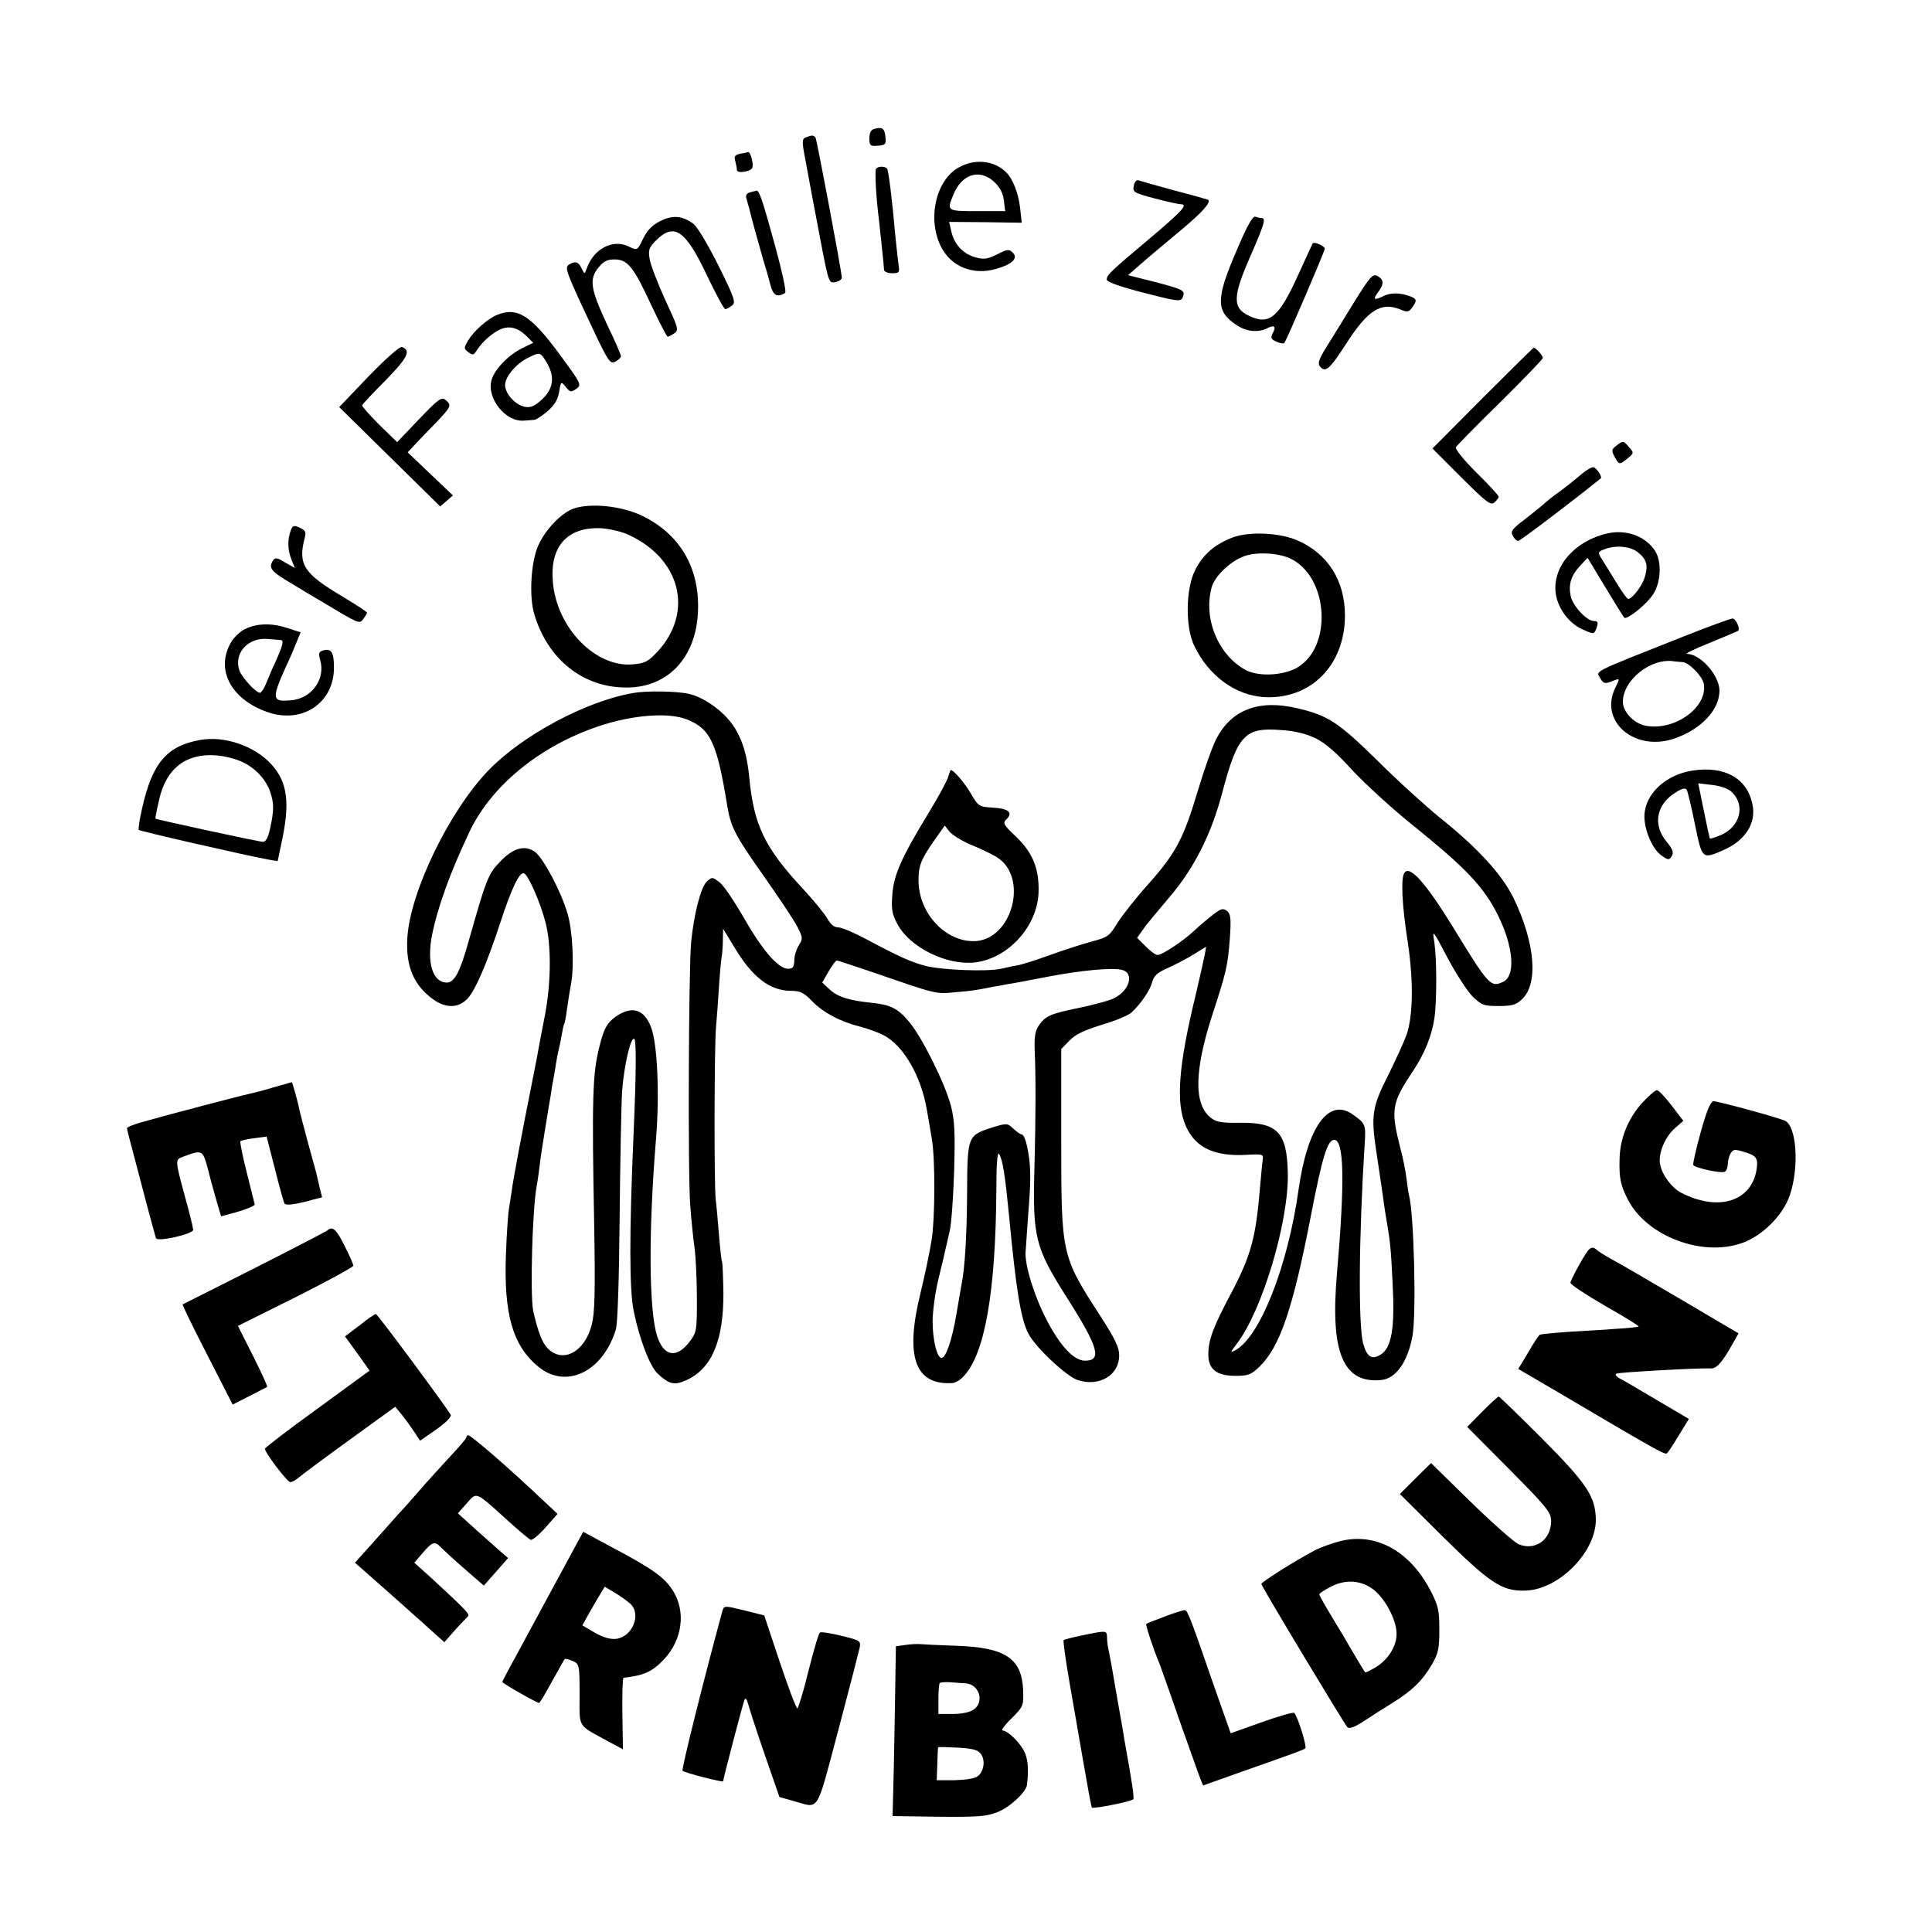 <?xml version="1.0" standalone="no"?>
<!DOCTYPE svg PUBLIC "-//W3C//DTD SVG 20010904//EN"
 "http://www.w3.org/TR/2001/REC-SVG-20010904/DTD/svg10.dtd">
<svg version="1.0" xmlns="http://www.w3.org/2000/svg"
 width="700pt" height="700pt" viewBox="0 0 700 700"
 preserveAspectRatio="xMidYMid meet">
<g transform="translate(0,700) scale(0.1,-0.1)"
fill="#000000" stroke="none">
<path d="M3168 6533 c-12 -3 -18 -14 -18 -34 0 -27 3 -29 30 -27 28 2 31 5 28
32 -3 31 -11 37 -40 29z"/>
<path d="M2919 6502 c-14 -6 -14 -15 2 -97 9 -49 31 -167 49 -261 32 -168 33
-171 56 -166 13 2 24 9 24 16 0 21 -90 497 -95 507 -7 10 -13 10 -36 1z"/>
<path d="M2682 6443 c-19 -4 -23 -9 -18 -26 3 -12 6 -27 6 -33 0 -13 47 -7 55
7 7 10 -5 59 -14 58 -3 -1 -17 -4 -29 -6z"/>
<path d="M3477 6395 c-85 -44 -118 -184 -69 -286 36 -75 118 -108 202 -83 59
17 80 39 59 59 -13 13 -20 12 -57 -7 -38 -18 -48 -19 -82 -9 -43 13 -74 48
-84 96 l-7 31 132 -1 131 -2 -6 54 c-6 52 -26 105 -50 128 -42 43 -112 51
-169 20z m123 -52 c22 -20 33 -40 37 -68 l5 -40 -101 0 c-111 0 -112 0 -86 61
30 73 93 93 145 47z"/>
<path d="M3174 6388 c-5 -8 0 -102 11 -188 5 -48 18 -165 18 -177 0 -7 13 -13
29 -13 25 0 28 3 24 28 -2 15 -7 59 -11 97 -13 148 -26 249 -31 254 -9 10 -34
9 -40 -1z"/>
<path d="M4108 6327 c-5 -23 0 -26 76 -46 45 -12 87 -21 94 -21 28 0 6 -24
-110 -122 -145 -122 -158 -134 -158 -151 0 -8 42 -23 108 -41 154 -40 161 -41
168 -21 9 23 0 27 -108 55 l-91 23 30 26 c42 37 76 66 170 144 71 60 100 93
91 103 -2 1 -57 17 -123 34 -65 18 -124 34 -131 37 -6 2 -14 -7 -16 -20z"/>
<path d="M2717 6303 c-11 -3 -16 -11 -13 -21 3 -9 15 -53 26 -97 12 -44 28
-100 35 -125 8 -25 19 -64 25 -87 8 -32 16 -43 30 -43 10 0 22 5 25 10 4 6
-12 79 -35 163 -46 168 -59 208 -69 206 -3 -1 -14 -3 -24 -6z"/>
<path d="M2392 6199 c-29 -15 -47 -33 -62 -64 -21 -43 -21 -43 -50 -29 -59 30
-130 -7 -155 -81 -7 -19 -7 -19 -18 3 -11 24 -23 27 -46 13 -16 -11 -10 -27
89 -237 55 -116 61 -124 80 -114 11 6 20 15 20 19 0 5 -22 57 -50 114 -60 129
-66 164 -33 206 19 24 32 31 59 31 48 0 69 -26 133 -164 30 -64 57 -116 60
-116 4 0 15 6 25 13 16 12 13 20 -34 121 -27 60 -53 126 -56 147 -6 33 -3 42
24 69 65 64 106 36 183 -127 32 -67 62 -123 67 -123 4 0 15 6 24 13 15 11 10
26 -50 147 -41 81 -77 141 -92 151 -41 28 -73 30 -118 8z"/>
<path d="M4482 6096 c-77 -178 -78 -223 -3 -273 37 -25 80 -29 113 -12 25 13
33 6 19 -19 -8 -16 -6 -21 14 -30 13 -6 26 -8 29 -4 12 20 146 332 146 341 0
9 -39 27 -44 19 -1 -1 -26 -56 -56 -122 -68 -148 -102 -175 -175 -140 -60 28
-59 69 5 215 50 114 58 139 41 139 -5 0 -15 2 -23 5 -9 3 -30 -34 -66 -119z"/>
<path d="M4903 5900 c-37 -61 -82 -133 -100 -162 -24 -39 -29 -55 -21 -65 20
-25 35 -12 95 81 79 123 127 153 196 125 26 -11 31 -10 43 6 18 25 18 31 -3
40 -38 15 -75 16 -103 1 -33 -16 -37 -11 -15 18 20 27 19 43 -4 56 -18 9 -27
-2 -88 -100z"/>
<path d="M1801 5859 c-33 -13 -83 -57 -104 -91 -17 -29 -17 -31 0 -44 15 -11
19 -11 28 3 20 32 51 60 82 77 36 18 68 11 103 -24 l22 -22 -39 -19 c-51 -25
-101 -77 -112 -116 -19 -65 51 -153 117 -147 15 1 32 2 39 3 7 1 28 15 48 32
25 22 37 43 41 70 6 38 7 38 24 17 15 -19 19 -20 38 -7 20 15 19 17 -61 126
-104 141 -153 172 -226 142z m179 -171 c31 -52 26 -95 -15 -134 -27 -25 -41
-32 -63 -28 -34 6 -72 47 -72 79 0 30 40 77 82 98 44 22 45 22 68 -15z"/>
<path d="M1336 5637 l-107 -112 183 -180 183 -180 23 20 23 20 -82 78 -82 78
29 31 c16 17 50 53 77 80 52 55 54 60 31 79 -14 12 -26 3 -96 -70 l-79 -83
-65 63 c-35 35 -63 67 -62 71 2 4 40 45 86 91 80 82 92 107 58 120 -7 3 -61
-45 -120 -106z"/>
<path d="M5372 5558 l-182 -183 104 -104 c90 -90 107 -103 120 -92 9 8 16 17
16 21 0 5 -36 44 -81 88 -47 47 -78 86 -74 92 4 6 76 80 161 163 85 84 154
156 154 160 0 9 -25 37 -33 37 -2 0 -85 -82 -185 -182z"/>
<path d="M5856 5385 c-17 -13 -18 -18 -6 -40 16 -30 18 -30 48 -5 22 18 22 20
5 39 -21 25 -22 25 -47 6z"/>
<path d="M5724 5277 c-21 -18 -55 -45 -76 -60 -20 -14 -42 -32 -50 -39 -7 -7
-39 -33 -70 -57 -49 -37 -56 -46 -47 -62 5 -10 14 -19 20 -19 7 0 229 169 299
227 6 5 -14 36 -26 40 -6 2 -28 -11 -50 -30z"/>
<path d="M2080 5158 c-46 -16 -103 -75 -130 -135 -26 -58 -34 -184 -14 -249
49 -164 178 -266 335 -265 150 0 252 110 258 277 6 159 -67 281 -206 347 -74
34 -181 45 -243 25z m200 -97 c186 -87 233 -277 105 -419 -36 -39 -47 -45 -91
-49 -136 -13 -278 133 -291 300 -11 129 54 199 176 193 31 -2 77 -13 101 -25z"/>
<path d="M1053 5077 c-12 -35 -11 -69 3 -104 l12 -31 -35 20 c-29 18 -36 19
-44 7 -17 -28 -8 -39 72 -86 44 -27 88 -53 97 -58 145 -87 144 -87 158 -68 7
10 14 20 14 23 0 3 -40 29 -88 58 -142 84 -163 117 -138 213 6 21 3 27 -18 37
-22 10 -26 8 -33 -11z"/>
<path d="M5827 5068 c-117 -25 -200 -116 -191 -212 5 -56 47 -114 97 -136 39
-18 42 -18 49 -2 10 26 9 32 -7 32 -26 0 -76 54 -84 90 -9 43 1 75 36 112 l25
27 64 -106 c35 -58 66 -108 69 -111 9 -9 80 47 104 84 29 43 33 120 7 159 -34
52 -103 77 -169 63z m106 -68 c33 -26 39 -47 27 -89 -9 -33 -46 -81 -61 -81
-4 0 -24 28 -45 63 -21 34 -44 72 -52 84 -13 21 -12 24 9 32 41 17 95 12 122
-9z"/>
<path d="M4467 5053 c-65 -25 -108 -61 -137 -119 -34 -67 -36 -206 -3 -274 53
-110 151 -181 257 -186 168 -7 289 118 289 296 0 126 -62 224 -172 272 -65 28
-173 33 -234 11z m211 -78 c137 -69 150 -322 20 -395 -51 -28 -138 -32 -184
-8 -100 54 -155 186 -124 300 13 45 76 102 128 116 49 13 119 7 160 -13z"/>
<path d="M6100 4694 c-345 -137 -317 -123 -301 -153 10 -17 16 -19 37 -11 35
14 34 14 17 -21 -61 -122 69 -234 213 -185 97 33 163 103 164 173 0 55 -67
132 -117 134 -10 0 27 18 82 40 55 23 102 42 103 44 8 8 -10 45 -21 44 -7 0
-86 -29 -177 -65z m-3 -93 c23 -2 71 -51 76 -78 16 -86 -108 -174 -213 -152
-41 9 -80 50 -80 86 0 79 101 160 185 147 11 -1 25 -3 32 -3z"/>
<path d="M888 4721 c-17 -8 -39 -29 -49 -45 -61 -100 -3 -211 133 -257 125
-42 238 35 238 162 0 54 -9 70 -37 63 -18 -5 -20 -10 -13 -35 20 -68 -29 -138
-102 -146 -77 -7 -77 2 -8 152 5 11 16 37 24 57 l15 37 -49 16 c-55 18 -109
17 -152 -4z m129 -40 c13 -1 8 -19 -22 -86 -8 -16 -21 -47 -29 -67 -8 -21 -19
-38 -24 -38 -15 0 -63 53 -74 79 -23 62 29 122 101 116 20 -2 42 -3 48 -4z"/>
<path d="M2294 4489 c-171 -29 -403 -154 -525 -281 -142 -148 -282 -438 -293
-604 -7 -106 24 -177 98 -228 45 -30 89 -28 121 7 28 31 67 121 116 269 44
135 73 193 89 183 16 -10 58 -106 76 -175 22 -83 21 -217 -1 -335 -10 -49 -19
-101 -22 -115 -2 -14 -13 -70 -24 -125 -38 -190 -70 -360 -75 -400 -3 -22 -8
-51 -10 -65 -3 -14 -8 -88 -11 -165 -8 -218 25 -332 119 -408 100 -81 232 -17
279 135 7 19 12 184 14 405 2 205 6 412 9 460 7 92 31 197 44 189 8 -5 7 -131
-3 -356 -15 -349 -15 -553 1 -630 20 -100 59 -202 87 -227 42 -39 60 -43 103
-24 93 42 136 143 135 318 -1 57 -3 108 -5 111 -2 4 -7 48 -11 97 -4 50 -9
108 -12 130 -6 60 -5 551 1 620 3 33 8 101 11 150 3 50 8 99 10 110 2 11 4 38
4 60 l1 40 40 -66 c66 -110 129 -159 207 -159 32 0 46 -7 74 -36 40 -42 104
-76 173 -93 27 -7 66 -21 86 -31 73 -37 137 -148 158 -270 6 -36 14 -83 18
-105 13 -76 12 -290 -1 -370 -7 -44 -25 -129 -40 -190 -57 -232 -20 -335 117
-326 10 1 27 11 39 24 77 80 117 306 119 682 0 91 4 134 10 124 13 -22 21 -73
35 -214 26 -275 43 -383 71 -437 25 -49 137 -154 178 -168 78 -26 151 17 151
89 0 29 -15 61 -71 147 -138 214 -139 218 -139 631 l0 332 30 31 c21 22 53 37
117 57 48 14 96 34 107 44 35 32 69 83 76 112 6 22 19 34 59 51 28 13 71 35
94 50 l42 26 -5 -29 c-3 -16 -17 -78 -31 -138 -65 -266 -75 -400 -37 -484 35
-78 104 -110 222 -103 57 3 59 2 56 -19 -2 -12 -6 -58 -10 -102 -15 -179 -32
-243 -104 -380 -66 -124 -83 -170 -83 -222 0 -54 29 -77 96 -78 49 0 59 4 90
34 73 71 120 208 185 543 42 218 61 278 85 278 36 0 39 -149 10 -485 -25 -285
22 -399 161 -385 53 5 97 68 113 162 14 84 5 442 -13 508 -2 8 -6 35 -9 60 -3
25 -12 72 -21 105 -37 145 -34 167 45 285 41 62 67 125 77 190 9 60 9 213 0
275 -8 49 -7 49 47 -54 30 -57 71 -120 90 -140 34 -33 41 -36 95 -36 49 0 64
4 85 24 61 57 48 205 -30 367 -43 87 -129 181 -269 293 -49 40 -151 132 -225
206 -143 140 -179 163 -290 189 -140 33 -240 -6 -294 -113 -13 -25 -43 -109
-66 -186 -52 -174 -80 -227 -181 -340 -44 -49 -94 -113 -111 -140 -28 -46 -34
-51 -91 -66 -34 -9 -102 -31 -152 -49 -49 -18 -101 -34 -115 -37 -14 -2 -42
-8 -63 -13 -51 -11 -210 -5 -272 10 -54 14 -96 33 -218 98 -43 23 -88 42 -100
42 -15 0 -28 11 -40 33 -10 17 -50 66 -88 107 -138 148 -177 229 -194 400 -9
99 -33 165 -78 216 -38 43 -96 80 -141 90 -44 10 -153 12 -202 3z m196 -96
c84 -34 108 -84 145 -313 13 -77 28 -106 128 -248 57 -81 114 -166 126 -190
20 -39 20 -44 6 -66 -9 -14 -17 -38 -17 -55 -1 -25 -5 -31 -23 -31 -35 0 -93
67 -160 185 -35 60 -74 119 -89 129 -25 19 -26 19 -45 2 -22 -20 -47 -119 -57
-221 -9 -98 -12 -852 -3 -955 4 -52 11 -122 16 -155 4 -33 8 -114 8 -181 0
-116 -1 -122 -27 -156 -47 -61 -93 -53 -117 21 -30 93 -32 378 -4 716 13 161
5 342 -18 403 -25 65 -68 79 -126 40 -34 -24 -45 -44 -62 -113 -24 -97 -27
-183 -18 -650 4 -241 2 -311 -9 -355 -25 -98 -104 -141 -159 -86 -21 21 -36
61 -53 136 -12 58 -3 377 13 455 2 11 7 43 10 70 3 28 13 91 21 140 8 50 17
104 20 120 2 17 6 41 9 55 3 14 7 41 10 60 3 19 8 42 10 50 2 8 7 30 10 49 3
19 7 37 9 40 2 3 7 27 10 53 4 26 10 68 15 93 12 65 6 193 -13 256 -23 79 -87
199 -117 222 -37 27 -80 15 -128 -36 -42 -43 -50 -65 -111 -280 -33 -119 -53
-157 -81 -157 -51 0 -73 71 -54 170 20 101 65 226 134 372 79 170 256 315 471
387 122 41 253 51 320 24z m2277 -68 c36 -18 77 -54 134 -117 46 -49 146 -141
224 -203 166 -134 231 -199 280 -280 75 -126 94 -259 40 -283 -44 -20 -51 -13
-180 198 -101 164 -158 227 -177 197 -13 -21 -8 -118 12 -247 22 -142 20 -271
-4 -340 -9 -25 -39 -90 -66 -145 -58 -114 -63 -146 -44 -273 16 -109 23 -152
29 -199 3 -21 8 -51 11 -68 11 -64 14 -94 20 -221 8 -154 -4 -226 -42 -251
-33 -21 -51 -11 -65 39 -18 68 -16 386 6 732 4 61 1 67 -45 99 -87 60 -163
-47 -195 -273 -39 -278 -140 -534 -229 -582 -19 -10 -19 -8 5 23 93 121 189
445 185 619 -3 147 -37 183 -171 182 -69 -1 -88 2 -109 19 -60 47 -59 168 4
364 54 166 58 183 66 285 5 72 3 88 -10 99 -14 11 -21 10 -51 -13 -19 -15 -49
-40 -67 -57 -40 -38 -117 -89 -134 -89 -7 0 -26 14 -43 31 l-31 31 22 31 c12
18 55 69 94 115 90 105 153 229 193 382 55 207 81 235 211 225 51 -3 91 -13
127 -30z m-1595 -851 c223 -77 218 -76 289 -69 63 5 79 8 139 20 14 2 39 7 55
10 17 2 77 14 135 25 123 24 239 35 275 26 45 -11 29 -73 -27 -102 -17 -9 -73
-24 -125 -35 -108 -22 -126 -30 -150 -66 -13 -19 -16 -42 -14 -92 4 -92 4
-228 -1 -420 -7 -254 2 -290 116 -470 116 -182 130 -231 67 -231 -40 0 -89 52
-139 148 -44 84 -80 199 -76 247 1 17 5 75 9 130 10 122 10 168 2 220 -7 48
-17 75 -26 75 -4 0 -17 9 -30 21 -21 20 -23 20 -76 4 -89 -29 -90 -30 -91
-234 -1 -159 -8 -274 -20 -334 -2 -12 -11 -61 -19 -110 -16 -94 -38 -157 -54
-157 -16 0 -32 66 -32 132 0 35 9 104 21 153 12 50 24 99 26 110 3 11 9 40 15
65 6 25 13 122 16 216 4 137 2 183 -11 235 -20 80 -107 255 -154 309 -40 47
-66 60 -137 67 -78 8 -120 21 -149 48 l-27 25 23 40 c13 22 26 40 30 40 3 0
66 -21 140 -46z"/>
<path d="M725 4319 c-121 -22 -173 -83 -210 -247 -9 -40 -15 -76 -12 -79 5 -5
386 -92 467 -107 l36 -6 13 62 c33 149 23 223 -35 288 -61 67 -170 105 -259
89z m149 -78 c50 -22 89 -64 105 -110 14 -42 14 -67 0 -131 -8 -36 -15 -50
-27 -50 -14 0 -383 80 -389 84 -1 1 5 32 14 70 25 112 98 168 207 159 28 -2
68 -12 90 -22z"/>
<path d="M6132 4208 c-98 -15 -173 -86 -174 -165 0 -52 29 -119 61 -142 25
-18 28 -18 38 -3 8 13 4 25 -20 54 -50 62 -35 135 36 178 21 13 33 16 38 9 4
-6 17 -62 30 -125 26 -127 26 -128 101 -95 82 35 123 99 107 169 -20 93 -101
138 -217 120z m145 -80 c48 -49 26 -125 -43 -154 -20 -8 -37 -14 -39 -12 -1 2
-11 47 -22 102 l-20 98 50 -6 c34 -4 59 -13 74 -28z"/>
<path d="M3436 4187 c-3 -13 -34 -71 -70 -130 -100 -164 -128 -227 -133 -299
-4 -53 -1 -70 19 -107 45 -84 179 -150 281 -138 121 15 227 132 230 256 2 84
-21 140 -79 197 -50 47 -52 52 -36 67 23 24 5 38 -54 41 -47 3 -50 5 -77 52
-24 40 -62 84 -72 84 -2 0 -5 -11 -9 -23z m80 -247 c33 -13 74 -33 93 -44 121
-71 59 -306 -82 -306 -103 0 -196 100 -199 215 -1 56 8 80 55 147 l40 57 17
-22 c10 -12 44 -33 76 -47z"/>
<path d="M990 3060 c-36 -11 -76 -21 -90 -24 -29 -6 -311 -80 -387 -102 -29
-8 -53 -18 -53 -22 0 -4 12 -50 26 -102 14 -52 36 -138 50 -190 14 -52 27
-100 29 -106 5 -15 135 15 135 30 0 6 -13 61 -30 121 -36 133 -36 133 -7 144
71 26 71 26 91 -47 9 -37 24 -90 32 -118 l15 -51 62 17 c34 10 61 22 60 26 -1
5 -14 57 -29 116 -15 59 -25 110 -23 113 3 3 26 8 50 11 l45 6 30 -117 c16
-64 32 -121 35 -126 4 -6 31 -4 71 6 l65 17 -9 36 c-5 21 -10 44 -12 52 -2 8
-16 59 -31 113 -14 53 -28 105 -30 115 -5 28 -26 102 -28 101 -1 0 -31 -9 -67
-19z"/>
<path d="M5948 3002 c-50 -57 -79 -128 -80 -203 -2 -66 4 -95 30 -145 68 -133
269 -209 413 -158 75 26 150 102 174 174 35 104 24 253 -19 270 -38 15 -241
70 -257 70 -11 0 -24 -30 -47 -112 -17 -61 -29 -115 -27 -119 7 -11 103 -32
115 -24 5 3 10 15 10 26 0 11 4 29 10 39 9 16 14 17 47 7 48 -14 54 -23 47
-67 -20 -114 -139 -150 -272 -82 -35 18 -70 65 -77 103 -8 38 17 98 51 129
l33 29 -42 55 c-23 30 -47 56 -54 56 -6 0 -31 -22 -55 -48z"/>
<path d="M1185 2541 c-6 -4 -125 -66 -265 -137 -140 -71 -257 -129 -258 -130
-2 -2 38 -84 89 -183 l92 -180 61 31 c34 17 62 32 64 33 2 2 -21 52 -51 112
l-55 109 209 104 c115 58 209 109 209 114 0 6 -14 38 -32 73 -30 61 -44 72
-63 54z"/>
<path d="M5753 2468 c-19 -25 -63 -107 -63 -116 0 -6 56 -43 125 -83 69 -39
124 -73 122 -75 -2 -2 -35 -6 -73 -8 -38 -3 -116 -8 -174 -11 -58 -4 -108 -9
-111 -11 -4 -2 -23 -31 -42 -64 l-36 -60 142 -83 c347 -205 388 -228 396 -223
5 3 24 33 44 66 l36 59 -117 69 c-64 38 -125 74 -136 79 -10 6 -15 13 -10 16
9 5 298 21 341 19 22 -2 42 20 81 90 l21 37 -207 122 c-114 67 -227 133 -252
146 -25 14 -49 29 -54 34 -13 12 -22 11 -33 -3z"/>
<path d="M1303 2198 l-53 -40 45 -62 44 -62 -189 -138 c-105 -76 -190 -141
-190 -145 0 -15 81 -121 92 -121 7 0 21 8 32 18 12 10 95 72 185 137 l163 118
24 -29 c13 -16 33 -44 45 -62 l21 -32 59 41 c34 24 56 46 52 53 -20 34 -266
366 -271 365 -4 0 -31 -18 -59 -41z"/>
<path d="M5370 1885 l-54 -55 152 -153 c137 -138 152 -157 152 -188 0 -68 -58
-109 -118 -84 -17 8 -95 77 -174 154 l-143 140 -57 -56 -56 -56 153 -152 c173
-171 217 -201 302 -198 121 3 257 141 255 259 -2 82 -32 128 -194 291 -84 84
-155 153 -158 153 -3 0 -30 -25 -60 -55z"/>
<path d="M1690 1793 c0 -5 -26 -35 -58 -69 -31 -34 -82 -89 -112 -124 -30 -35
-64 -73 -75 -84 -11 -12 -51 -57 -89 -100 l-70 -78 32 -28 c30 -26 163 -144
186 -165 6 -5 33 -29 59 -53 l47 -42 37 42 c21 24 43 46 48 51 10 7 -9 26
-137 144 l-57 51 31 36 c35 41 44 43 67 18 9 -9 47 -44 85 -77 l69 -60 44 50
44 50 -28 24 c-15 13 -56 50 -91 81 l-63 57 32 36 c37 42 30 45 144 -58 43
-39 82 -72 88 -74 6 -2 30 18 54 45 l43 49 -48 45 c-129 122 -265 240 -276
240 -3 0 -6 -3 -6 -7z"/>
<path d="M2009 1258 c-57 -106 -123 -227 -146 -270 -24 -43 -43 -80 -43 -82 0
-5 125 -76 133 -76 3 0 24 35 47 78 24 42 44 79 46 81 2 2 15 -1 29 -7 24 -11
25 -14 25 -122 0 -123 -10 -107 101 -168 l56 -30 -2 129 c-1 71 1 129 4 130
75 9 102 21 144 64 70 72 84 178 33 255 -30 46 -75 78 -217 153 l-106 57 -104
-192z m275 -69 c41 -38 7 -121 -53 -127 -21 -2 -47 6 -77 23 l-44 26 26 47
c15 26 33 57 41 70 l14 23 37 -22 c20 -12 45 -30 56 -40z"/>
<path d="M4855 1416 c-27 -7 -66 -21 -85 -30 -70 -36 -200 -118 -200 -125 0
-8 294 -496 311 -518 7 -8 23 -3 59 20 27 18 74 48 105 67 70 43 109 81 143
139 23 40 27 57 27 126 0 69 -4 88 -30 138 -75 147 -200 216 -330 183z m117
-172 c44 -31 88 -112 88 -163 0 -46 -29 -92 -74 -121 -21 -12 -38 -21 -40 -19
-4 5 -49 80 -61 101 -5 10 -31 53 -57 96 -27 44 -48 82 -48 85 0 4 17 15 38
26 53 29 108 27 154 -5z"/>
<path d="M2616 1158 c-65 -239 -148 -570 -143 -574 7 -7 147 -43 147 -38 0 8
71 279 77 294 4 10 8 6 14 -15 4 -16 31 -99 60 -183 l53 -153 50 -14 c97 -27
81 -52 163 255 40 151 75 287 78 301 4 24 1 26 -66 42 -39 10 -74 15 -78 12
-5 -2 -23 -65 -42 -140 -18 -74 -37 -135 -40 -135 -4 0 -33 76 -64 169 l-56
168 -67 17 c-83 20 -78 20 -86 -6z"/>
<path d="M4220 1143 c-35 -13 -66 -25 -67 -27 -3 -3 26 -92 47 -141 4 -11 38
-105 74 -210 37 -104 71 -200 76 -212 l9 -22 138 49 c199 70 223 79 232 85 8
4 -27 116 -40 129 -3 3 -56 -12 -118 -34 l-112 -40 -8 23 c-4 12 -28 78 -52
147 -83 241 -96 274 -105 276 -5 1 -38 -9 -74 -23z"/>
<path d="M3922 1075 c-34 -7 -65 -15 -68 -17 -3 -3 7 -72 21 -154 14 -82 38
-216 52 -299 14 -82 27 -152 29 -154 5 -6 145 22 150 30 4 7 -4 59 -31 209 -2
14 -13 79 -25 145 -19 111 -27 157 -35 195 -2 8 -4 25 -4 38 -1 25 -1 25 -89
7z"/>
<path d="M3280 1040 l-34 -5 -3 -190 c-2 -104 -4 -243 -6 -307 l-3 -118 71 -1
c237 -4 263 -2 308 15 44 16 105 73 108 99 6 53 4 87 -7 115 -14 34 -61 81
-81 82 -7 0 7 20 32 44 43 43 44 46 42 103 -5 114 -64 154 -241 160 -61 2
-120 5 -131 6 -11 1 -36 0 -55 -3z m217 -139 c51 -2 71 -67 31 -95 -14 -10
-44 -16 -75 -16 l-53 0 0 53 c0 30 2 56 5 59 3 3 20 4 38 3 18 -2 42 -3 54 -4z
m57 -256 c17 -23 11 -64 -12 -81 -10 -8 -45 -13 -83 -14 l-65 0 2 58 c1 31 2
59 3 61 1 2 32 1 71 -1 54 -3 73 -8 84 -23z"/>
</g>
</svg>
